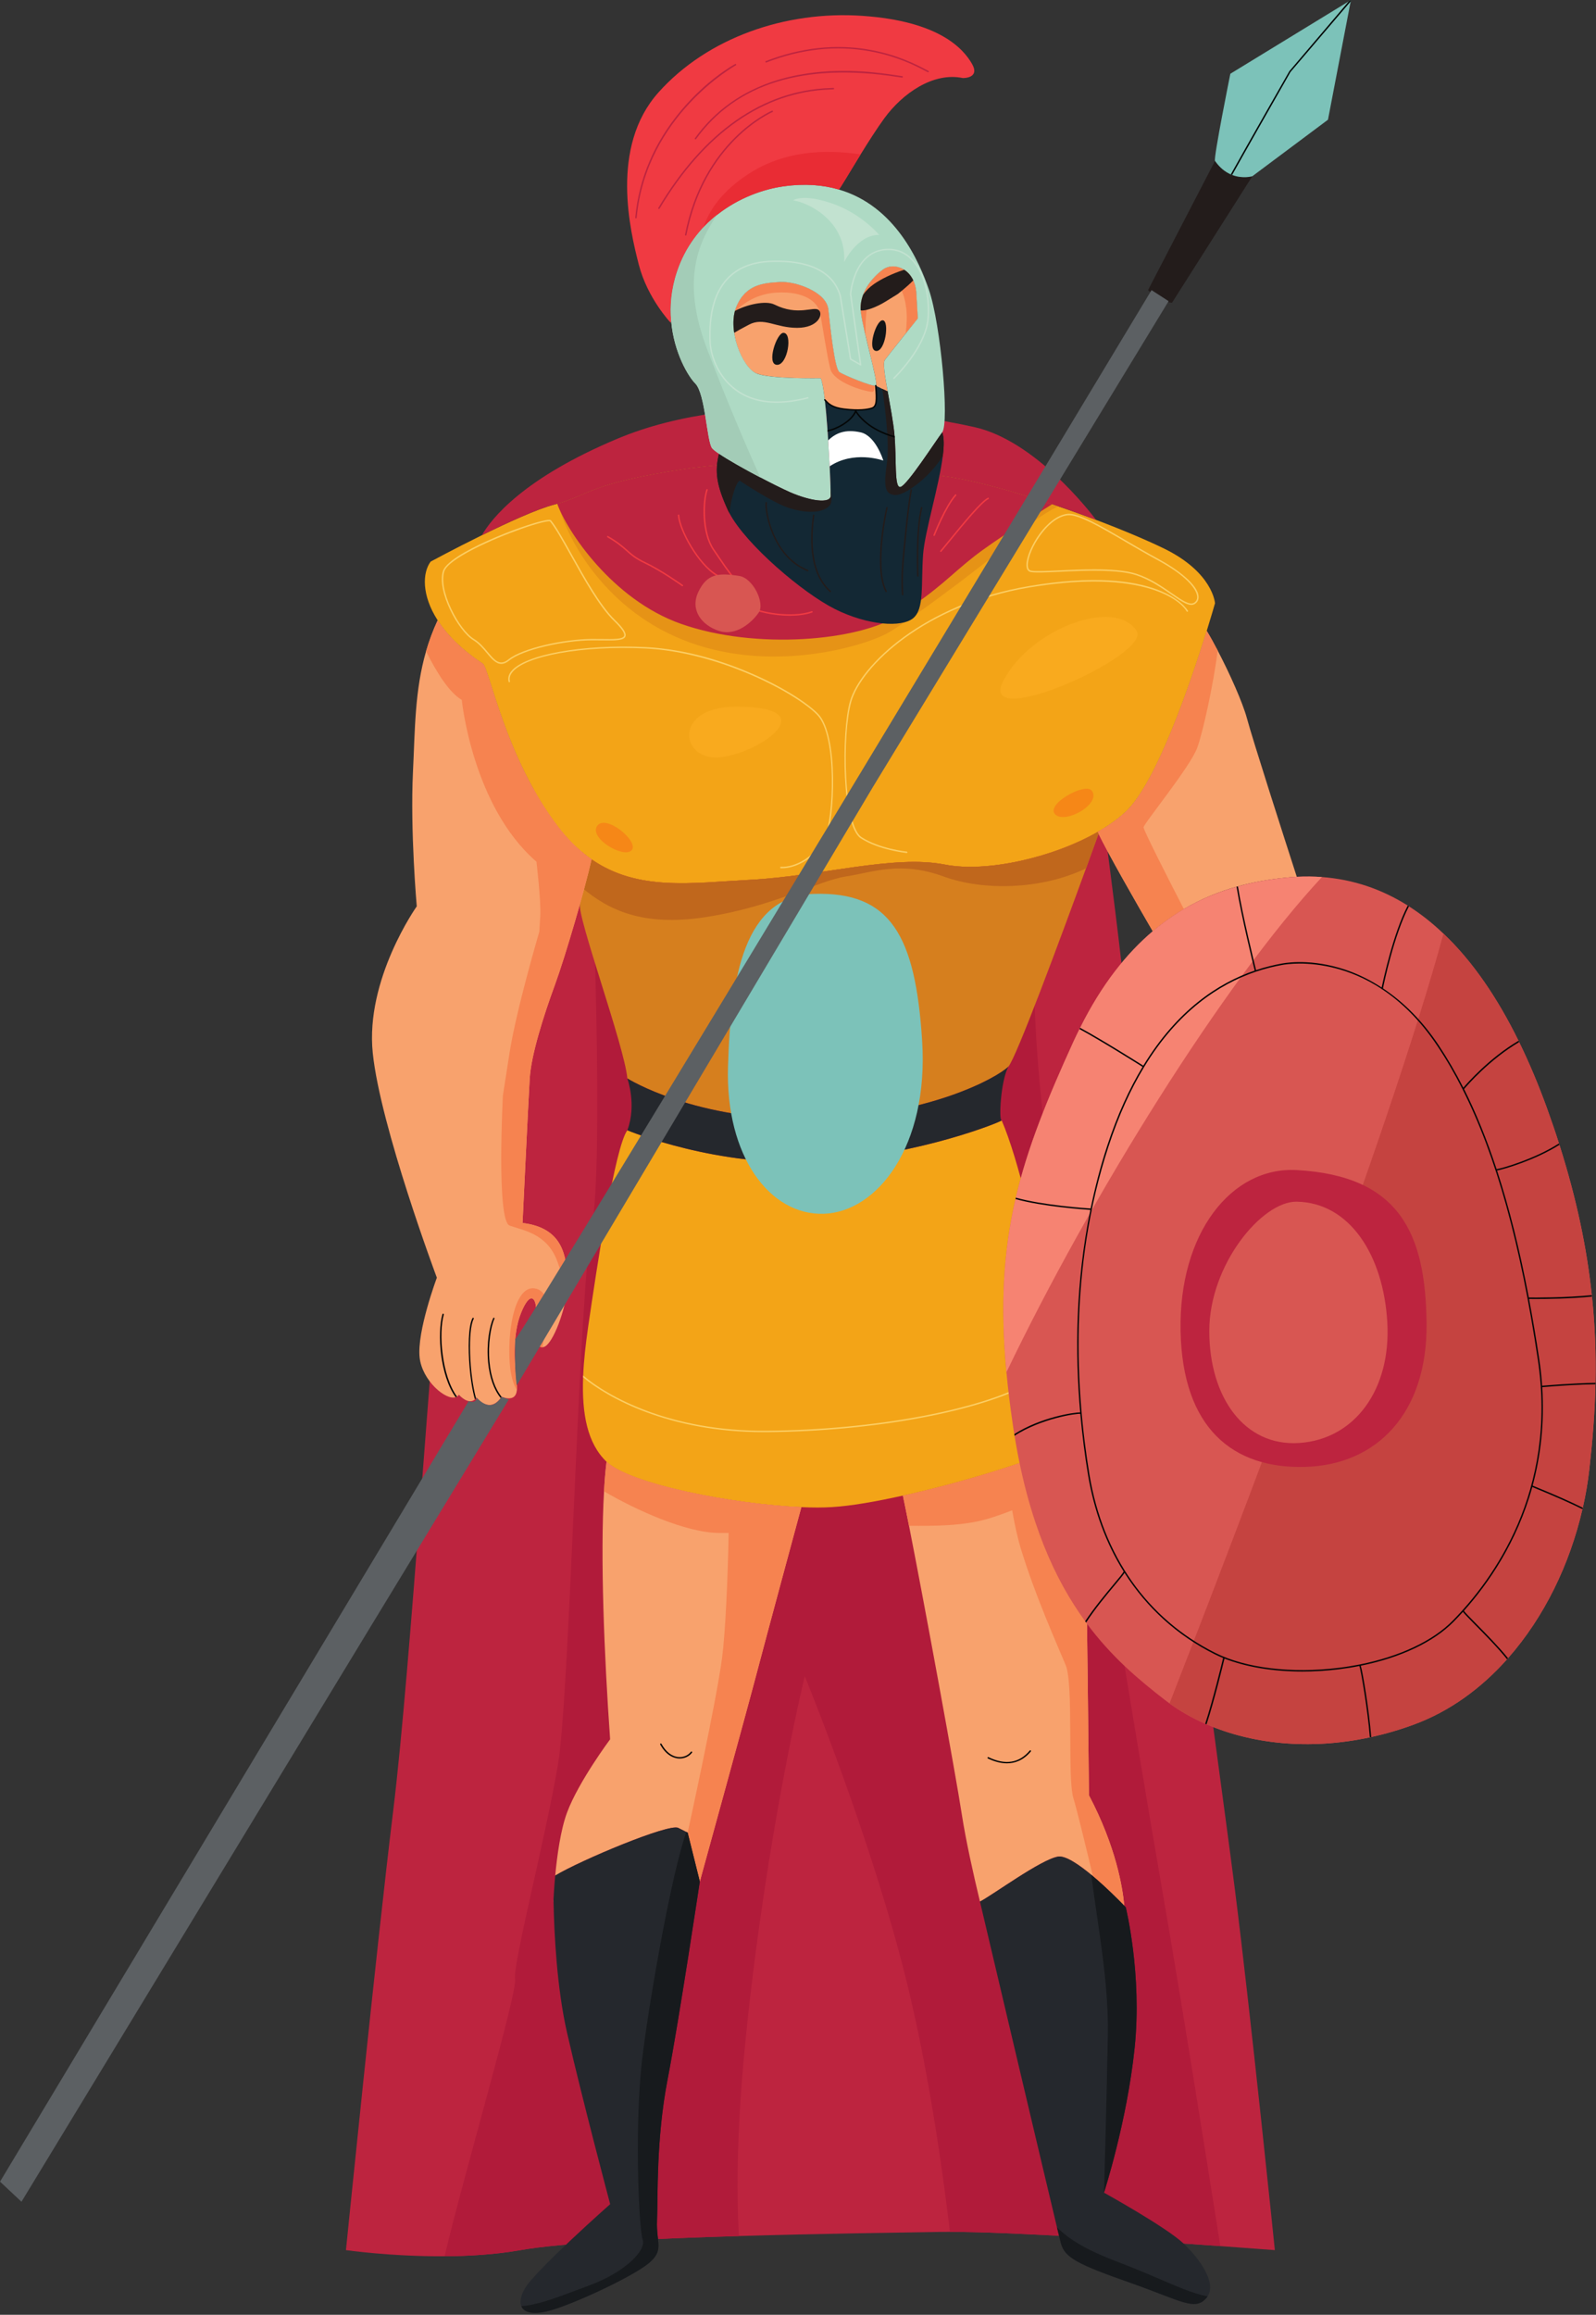 <?xml version="1.0" encoding="UTF-8"?><svg xmlns="http://www.w3.org/2000/svg" xmlns:xlink="http://www.w3.org/1999/xlink" height="2093.3" preserveAspectRatio="xMidYMid meet" version="1.0" viewBox="386.1 316.9 1443.8 2093.3" width="1443.8" zoomAndPan="magnify"><rect x="386.1" y="316.9" width="1443.8" height="2093.3" fill="#333333" stroke="none"/><g><g><path d="M 1539.383 2351.738 C 1539.383 2351.738 1519.699 2350.238 1490.039 2348.109 C 1422.242 2343.219 1302.227 2335.219 1245.445 2335.219 C 1242.324 2335.219 1239.465 2335.219 1236.77 2335.27 C 1201.23 2335.898 1128.398 2336.828 1054.562 2339.008 C 974.719 2341.348 893.672 2345.199 856.992 2351.738 C 834.652 2355.688 810.652 2357.148 788.312 2357.297 C 739.891 2357.609 699.059 2351.738 699.059 2351.738 C 699.059 2351.738 726.332 2080.707 741.918 1953.426 C 757.504 1826.137 777.504 1506.109 784.781 1454.008 C 792.832 1396.133 870.5 1023.223 870.5 1023.223 L 919.594 1024.098 L 1332.512 1031.629 L 1380.875 1032.516 C 1380.875 1032.516 1408.207 1229.98 1412.113 1309.684 C 1415.996 1389.324 1488.734 1911.867 1503.02 2023.926 C 1517.309 2135.988 1539.383 2351.738 1539.383 2351.738" fill="#bd243f"/></g><g><path d="M 1490.043 2348.109 C 1422.238 2343.219 1302.223 2335.219 1245.449 2335.219 C 1238.844 2279.629 1226.328 2190.426 1206.371 2109.277 C 1174.422 1979.398 1114.102 1832.688 1114.102 1832.688 C 1114.102 1832.688 1080.02 1972.695 1061.117 2156.039 C 1052.547 2239.059 1052.285 2298.648 1054.562 2339.008 C 974.719 2341.348 893.672 2345.199 856.996 2351.738 C 834.652 2355.688 810.652 2357.148 788.312 2357.297 C 804.73 2286.848 854.238 2119.148 852.059 2106.688 C 849.719 2093.695 880.371 1976.125 891.023 1911.496 C 901.672 1846.914 909.672 1486.219 921.258 1427.609 C 932.844 1368.961 921.258 1094.035 921.258 1094.035 L 919.594 1024.102 L 1332.512 1031.629 C 1307.316 1187.445 1330.539 1330.727 1339.215 1409.699 C 1348.461 1493.641 1415.59 1900.586 1437.871 2028.336 C 1453.312 2116.867 1476.984 2265.348 1490.043 2348.109" fill="#b11b3a"/></g><g><path d="M 1439.371 813.082 C 1424.254 805.703 1402.281 796.355 1377.652 787.055 C 1376.98 786.785 1376.246 786.527 1375.57 786.27 C 1374.738 785.965 1373.758 785.547 1372.41 785.133 C 1362.949 781.59 1353.184 778.109 1343.309 774.742 C 1341.496 774.066 1339.73 773.492 1337.906 772.867 C 1300.973 760.453 1263.102 750.062 1235.984 746.891 C 1179.609 740.348 1089.582 728.242 1003.859 741.23 C 921.93 753.641 919.074 763.887 891.02 772.191 C 890.758 772.289 890.449 772.352 890.188 772.449 C 889.148 772.77 888.059 773.027 886.965 773.332 C 871.539 777.438 845.195 789.543 822.027 800.926 C 796.984 813.238 775.688 824.77 775.688 824.77 C 768.203 834.742 767.375 855.109 782.023 877.863 C 790.234 890.594 803.219 904.098 822.754 916.984 C 828.727 920.934 843.223 1002.598 891.277 1065.004 C 898.758 1074.754 906.605 1082.609 914.656 1089.055 C 916.84 1090.809 919.023 1092.473 921.254 1094.043 C 963.281 1123.129 1011.961 1115.277 1064.02 1112.582 C 1128.961 1109.211 1194.312 1089.617 1240.859 1098.758 C 1278.418 1106.137 1338.332 1092.582 1379.113 1069.254 C 1379.723 1068.887 1380.301 1068.531 1380.875 1068.164 C 1389.906 1062.871 1397.969 1057.098 1404.512 1050.973 C 1432.621 1024.578 1463.695 932.781 1477.762 887.418 C 1481.816 874.383 1484.477 865.133 1485.246 862.438 C 1485.246 862.438 1483.531 834.742 1439.371 813.082" fill="#f3a417"/></g><g><path d="M 1343.309 774.742 C 1333.285 779.938 1321.867 786.992 1312.969 795.781 C 1292.766 815.68 1212.082 876.051 1190.52 888.621 C 1168.961 901.145 1082.621 927.375 1003.391 895.324 C 928.941 865.191 896.941 798.477 891.02 772.191 C 919.074 763.887 921.93 753.641 1003.859 741.23 C 1089.582 728.242 1179.609 740.348 1235.984 746.891 C 1263.102 750.062 1300.973 760.453 1337.906 772.867 C 1339.73 773.492 1341.496 774.066 1343.309 774.742" fill="#e69316"/></g><g><path d="M 1403.16 2040.34 C 1399.262 2036.34 1387.371 2024.191 1374.801 2013.59 C 1362.789 2003.461 1350.121 1994.73 1343.262 1995.871 C 1327.672 1998.469 1284.398 2030.469 1272.609 2036.551 C 1266.738 2012.18 1259.879 1981.531 1256.238 1958 C 1250.469 1920.59 1223.301 1772.27 1208.441 1696.73 C 1206.32 1685.98 1204.391 1676.68 1202.891 1669.398 C 1255.512 1657.719 1317.129 1638.809 1346.738 1625.039 C 1353.91 1658.551 1368.09 1725.57 1368.609 1735.23 C 1369.238 1748.219 1371.211 1940.441 1371.211 1940.441 C 1395.68 1986.941 1401.711 2023.98 1403.16 2040.34" fill="#f8a26d"/></g><g><path d="M 1403.16 2040.34 C 1399.262 2036.34 1387.371 2024.191 1374.801 2013.59 C 1368.09 1985.48 1360.148 1952.801 1357.129 1943.039 C 1351.469 1924.852 1357.551 1840.43 1350.172 1822.77 C 1342.852 1805.051 1322.48 1759.91 1309.488 1717.039 C 1306.379 1706.711 1303.828 1694.762 1301.75 1682.699 C 1294.531 1685.512 1287.148 1688.16 1280.039 1690.289 C 1257.539 1696.988 1231.148 1696.891 1208.441 1696.73 C 1206.32 1685.98 1204.391 1676.68 1202.891 1669.398 C 1255.512 1657.719 1317.129 1638.809 1346.738 1625.039 C 1353.91 1658.551 1368.09 1725.57 1368.609 1735.23 C 1369.238 1748.219 1371.211 1940.441 1371.211 1940.441 C 1395.68 1986.941 1401.711 2023.98 1403.16 2040.34" fill="#f68350"/></g><g><path d="M 1186.52 642.527 C 1184.699 645.016 1186.629 657.07 1189.172 671.254 C 1182.781 669.375 1178.309 665.637 1178.309 665.637 C 1180.438 664.918 1173.898 640.809 1169.168 620.652 C 1167.199 612.336 1165.531 604.699 1164.91 599.656 C 1164.859 598.938 1164.75 598.262 1164.699 597.582 C 1164.391 592.484 1165.27 587.711 1166.992 583.293 C 1170.621 573.473 1178.211 565.582 1184.809 560.699 C 1190.051 556.855 1197.738 556.75 1204.078 560.859 C 1207.352 562.938 1210.262 566.102 1212.289 570.465 C 1213.848 573.738 1214.84 577.691 1215.098 582.309 C 1216.391 604.859 1216.391 604.859 1216.391 604.859 C 1216.391 604.859 1211.41 611.086 1205.43 618.523 C 1197.738 628.184 1188.5 639.824 1186.52 642.527" fill="#f8a26d"/></g><g><path d="M 1178.309 682.578 C 1177.637 685.805 1171.816 687.098 1171.816 687.098 C 1171.816 687.098 1171.816 687.098 1153.637 687.098 C 1142.516 687.098 1135.816 682.273 1132.227 678.48 C 1131.965 676.035 1131.656 673.75 1131.348 671.621 C 1130.457 665.543 1129.527 661.023 1128.535 658.945 C 1128.535 658.945 1083.918 659.832 1070.508 654.637 C 1061.625 651.203 1052.738 634.629 1050.246 617.906 C 1049.258 611.512 1049.316 605.074 1050.609 599.352 C 1050.719 598.941 1050.816 598.52 1050.926 598.109 C 1051.285 596.656 1051.758 595.305 1052.328 593.996 C 1061.008 573.695 1077.418 572.812 1091.707 571.926 C 1105.996 571.094 1133.688 581.02 1135.445 596.602 C 1137.168 612.184 1141.059 650.316 1145.426 653.328 C 1149.379 656.094 1170.875 664.973 1176.957 665.699 C 1177.586 665.754 1178.047 665.754 1178.309 665.648 C 1178.309 665.648 1178.988 679.312 1178.309 682.578" fill="#f8a26d"/></g><g><path d="M 1176.957 665.699 C 1177.266 669.125 1176.809 671.305 1175.086 671.25 C 1168.438 671 1140.227 662.848 1137.168 650.316 C 1134.148 637.746 1130.258 612.66 1128.227 600.965 C 1126.199 589.227 1112.957 580.188 1088.898 581.48 C 1072.066 582.418 1058.926 590.113 1050.609 599.352 C 1050.719 598.941 1050.816 598.52 1050.926 598.109 C 1051.285 596.656 1051.758 595.305 1052.328 593.996 C 1061.008 573.695 1077.418 572.812 1091.707 571.926 C 1105.996 571.094 1133.688 581.02 1135.445 596.602 C 1137.168 612.184 1141.059 650.316 1145.426 653.328 C 1149.379 656.094 1170.875 664.973 1176.957 665.699" fill="#f68350"/></g><g><path d="M 1206.371 606.578 C 1207.09 588.801 1200.188 562.152 1182.781 571.863 C 1169.219 579.445 1168.809 606.004 1169.168 620.652 C 1167.199 612.336 1165.531 604.699 1164.91 599.656 C 1164.859 598.938 1164.75 598.262 1164.699 597.582 C 1164.391 592.484 1165.27 587.711 1166.992 583.293 C 1170.621 573.473 1178.211 565.582 1184.809 560.699 C 1190.051 556.855 1197.738 556.75 1204.078 560.859 C 1207.352 562.938 1210.262 566.102 1212.289 570.465 C 1213.848 573.738 1214.84 577.691 1215.098 582.309 C 1216.391 604.859 1216.391 604.859 1216.391 604.859 C 1216.391 604.859 1211.41 611.086 1205.43 618.523 C 1205.898 614.785 1206.211 610.727 1206.371 606.578" fill="#f68350"/></g><g><path d="M 1337.906 772.867 C 1323.777 781.699 1285.328 806.012 1267.461 819.992 C 1245.383 837.34 1235.887 849.449 1199.512 873.035 C 1163.141 896.621 1069.629 904.879 1002.09 881.035 C 939.75 859.055 898.812 796.773 890.188 772.449 C 919.023 764.094 921.102 753.75 1003.859 741.23 C 1089.582 728.242 1179.609 740.348 1235.984 746.891 C 1263.102 750.062 1300.973 760.453 1337.906 772.867" fill="#bd243f"/></g><g><path d="M 890.191 772.445 C 919.023 764.082 921.102 753.738 1003.863 741.223 C 1089.582 728.238 1179.613 740.336 1235.984 746.879 C 1263.105 750.051 1300.973 760.445 1337.914 772.859 C 1351.48 777.406 1364.918 782.219 1377.648 787.031 C 1371.359 778.695 1322.09 715.242 1267.477 703.105 C 1209.004 690.121 1056.664 666.742 944.965 713.5 C 859.277 749.367 830.688 785.871 822.008 800.926 C 845.195 789.52 871.543 777.457 886.969 773.328 C 888.059 773.012 889.152 772.762 890.191 772.445" fill="#bd243f"/></g><g><path d="M 1378.02 787.559 C 1378.195 787.793 1378.328 787.973 1378.328 787.973 C 1378.328 787.973 1378.375 787.844 1378.02 787.559" fill="#f3a417"/></g><g><path d="M 1380.871 1068.16 C 1378.016 1076.164 1373.703 1088.008 1368.559 1102.141 C 1345.387 1165.629 1304.973 1274.777 1298.219 1281.527 C 1288.711 1291.047 1226.363 1326.52 1120.754 1328.809 C 1015.078 1331.043 953.621 1292.133 953.621 1292.133 C 951.023 1262.934 907.746 1145.16 910.812 1134.199 C 911.801 1130.711 912.215 1125.312 912.371 1119.438 C 912.785 1106.922 912.266 1092.168 914.551 1089.055 L 914.656 1089.055 C 916.84 1090.816 919.02 1092.48 921.254 1094.039 C 963.281 1123.129 1011.961 1115.277 1064.02 1112.582 C 1128.961 1109.207 1194.305 1089.625 1240.863 1098.766 C 1278.422 1106.137 1338.332 1092.582 1379.113 1069.258 C 1379.734 1068.895 1380.301 1068.527 1380.871 1068.16" fill="#d67f1e"/></g><g><path d="M 1357.129 1619.629 C 1354.379 1621.301 1350.852 1623.121 1346.738 1625.039 C 1317.129 1638.809 1255.512 1657.719 1202.891 1669.398 C 1178.16 1674.91 1155.352 1678.809 1138.93 1679.789 C 1130.828 1680.32 1121.371 1680.32 1111.031 1679.852 C 1049.32 1677.25 956.113 1659.07 934.812 1638.809 C 917.41 1622.18 912.371 1595.43 913.617 1562.488 C 913.617 1561.969 913.617 1561.398 913.672 1560.828 C 914.238 1547.16 915.902 1532.512 918.137 1517.031 C 925.93 1463.359 942.348 1354.262 953.621 1339.039 C 953.621 1339.039 1035.34 1373.328 1127.82 1367.25 C 1218.73 1361.281 1292.238 1331.148 1292.238 1330.109 C 1323.359 1402.059 1357.129 1619.629 1357.129 1619.629" fill="#f3a417"/></g><g><path d="M 1298.238 1281.512 C 1288.711 1291.039 1226.371 1326.539 1120.73 1328.801 C 1015.102 1331.059 953.621 1292.148 953.621 1292.148 C 953.621 1292.148 962.277 1316.02 953.621 1339.031 C 953.621 1339.031 1035.34 1373.32 1127.82 1367.25 C 1220.309 1361.172 1294.77 1330.121 1292.172 1330.059 C 1289.578 1330 1291.262 1295.07 1298.238 1281.512" fill="#25282d"/></g><g><path d="M 886.73 2036.551 L 886.844 2036.531 C 886.832 2035.961 886.82 2035.371 886.809 2034.82 C 886.758 2035.922 886.73 2036.551 886.73 2036.551" fill="#f8a26d"/></g><g><path d="M 1111.031 1679.852 C 1104.59 1703.59 1079.602 1795.961 1071.141 1828.121 C 1061.422 1865.109 1019.18 2018.371 1019.18 2018.371 L 1008.172 1974.211 C 1008.172 1974.211 1008.172 1974.211 999.648 1969.898 C 991.34 1965.641 911.02 1999.301 888.367 2013.02 C 890.031 1995.398 893.199 1971.82 899.07 1956.02 C 909.461 1928.07 938.035 1889.789 938.035 1889.789 C 932.578 1813 929.098 1724.32 932.527 1665.559 C 933.047 1655.738 933.828 1646.75 934.812 1638.809 C 956.113 1659.07 1049.32 1677.25 1111.031 1679.852" fill="#f8a26d"/></g><g><path d="M 1559.223 1109.832 C 1555.953 1109.988 1552.68 1110.25 1549.344 1110.609 C 1521.559 1113.418 1489.184 1120.059 1457.09 1139.039 C 1447.629 1144.527 1438.18 1151.137 1428.922 1159.031 C 1414.016 1133.422 1388.406 1088.789 1379.105 1069.258 C 1388.812 1063.645 1397.496 1057.508 1404.508 1050.969 C 1432.621 1024.582 1463.688 932.781 1477.762 887.426 C 1480.875 892.57 1484.258 898.703 1487.684 905.242 C 1498.746 926.34 1510.227 952.211 1514.082 966.34 C 1519.27 985.77 1548.262 1075.902 1559.223 1109.832" fill="#f8a26d"/></g><g><path d="M 1257.117 387.48 C 1230.27 381.875 1202.57 401.359 1186.109 423.852 C 1179.508 432.945 1171.66 445.16 1164.648 456.539 C 1154.258 473.359 1145.578 488.27 1144.91 488.27 L 1144.859 488.27 C 1130.668 484.121 1114.262 482.723 1095.191 485.371 C 1072.379 488.492 1043.648 499.809 1022.348 522.668 C 1012.379 533.32 1004.07 546.465 998.66 562.406 C 993.258 578.418 992.066 593.578 993.258 607.09 C 992.945 608.133 992.793 608.754 992.793 608.754 C 992.793 608.754 971.805 586.676 964.012 556.328 C 956.219 526.051 937.617 449.828 981.777 400.477 C 1025.938 351.129 1096.488 326.445 1166.211 331.23 C 1235.879 335.996 1257.539 361.094 1265.328 374.5 C 1273.129 387.953 1257.117 387.48 1257.117 387.48" fill="#f03a42"/></g><g><path d="M 1238.996 729.172 L 1238.996 729.223 C 1235.625 756.492 1222.684 797.754 1221.172 818.262 C 1219.203 845.547 1222.473 867.625 1212.082 876.039 C 1201.695 884.508 1171.203 882.586 1141.273 867.625 C 1112.445 853.18 1061.113 809.594 1045.945 780.922 C 1045.422 779.922 1044.902 778.938 1044.484 778 C 1034.152 755.355 1032.594 743.199 1036.543 727.25 C 1051.191 737.172 1086.203 755.559 1100.805 762.004 C 1118.574 769.801 1137.633 772.809 1137.633 765.023 C 1137.633 763.875 1137.535 761.168 1137.434 757.277 C 1137.273 752.551 1137.016 746.004 1136.652 738.574 C 1136.285 731.41 1135.824 723.297 1135.305 715.145 C 1135.145 712.492 1134.934 709.902 1134.785 707.246 C 1134.734 706.777 1134.734 706.363 1134.676 705.895 C 1133.953 696.074 1133.172 686.473 1132.234 678.461 C 1135.824 682.262 1142.523 687.09 1153.645 687.09 C 1171.824 687.09 1171.824 687.09 1171.824 687.09 C 1171.824 687.09 1177.645 685.789 1178.312 682.566 C 1178.992 679.293 1178.312 665.633 1178.312 665.633 C 1178.312 665.633 1180.863 666.984 1184.242 668.59 C 1185.746 669.324 1187.465 670.156 1189.125 670.879 C 1189.125 671.043 1189.125 671.141 1189.176 671.242 C 1191.406 683.969 1194.164 698.312 1195.203 709.168 C 1195.254 709.852 1195.305 710.57 1195.402 711.254 L 1195.402 711.305 C 1195.402 711.77 1195.465 712.188 1195.516 712.656 C 1197.125 734.73 1195.094 758.832 1200.812 757.227 C 1206.895 755.508 1231.984 716.547 1238.473 707.867 C 1240.195 712.543 1240.145 720.074 1238.996 729.172" fill="#132834"/></g><g><path d="M 1238.469 707.871 C 1231.98 716.555 1206.891 755.52 1200.812 757.227 C 1194.781 758.945 1197.383 732.145 1195.203 709.18 C 1194.16 698.324 1191.402 683.973 1189.172 671.242 C 1189.121 671.148 1189.121 671.039 1189.121 670.887 C 1186.57 656.852 1184.699 645.02 1186.52 642.516 C 1190 637.738 1216.391 604.855 1216.391 604.855 C 1216.391 604.855 1216.391 604.855 1215.102 582.305 C 1213.801 559.809 1194.781 553.312 1184.812 560.688 C 1174.832 568.023 1162.73 582.305 1164.91 599.656 C 1167.043 616.965 1181.332 664.598 1178.312 665.645 C 1175.301 666.73 1149.742 656.344 1145.43 653.328 C 1141.062 650.316 1137.172 612.176 1135.449 596.602 C 1133.691 581.012 1106 571.09 1091.711 571.914 C 1077.422 572.797 1061.012 573.676 1052.332 594 C 1043.652 614.363 1057.262 649.062 1070.512 654.621 C 1082.77 659.77 1127.609 658.93 1128.539 658.93 C 1129.891 661.695 1131.141 668.961 1132.23 678.469 C 1135.66 707.98 1137.633 759.152 1137.633 765.027 C 1137.633 772.816 1118.57 769.801 1100.801 762.016 C 1094.512 759.25 1084.492 754.27 1073.891 748.707 C 1059.859 741.332 1044.902 732.914 1036.543 727.258 C 1033.371 725.07 1031.082 723.309 1030.25 722.168 C 1025.473 715.672 1024.172 672.812 1015.082 663.719 C 1008.902 657.539 995.703 636.02 993.262 607.086 C 992.066 593.586 993.262 578.41 998.664 562.406 C 1006.199 540.023 1019.551 523.18 1034.98 511.031 C 1054.199 495.855 1076.641 487.914 1095.191 485.371 C 1114.262 482.715 1130.672 484.117 1144.859 488.273 C 1196.34 503.23 1217.898 554.098 1226.422 578.879 C 1237.281 610.469 1244.969 699.203 1238.469 707.871" fill="#aedac4"/></g><g><path d="M 1107.191 613.375 C 1087.711 613.375 1077.16 603.453 1063.711 610.465 C 1057.109 613.902 1052.852 616.289 1050.25 617.898 C 1049.211 611.043 1049.32 604.133 1050.93 598.102 C 1061.262 592.387 1078.77 588.387 1086.719 592.332 C 1108.129 603.031 1122.148 593.578 1126.672 597.223 C 1131.141 600.805 1126.672 613.375 1107.191 613.375" fill="#231c1b"/></g><g><path d="M 1212.289 570.473 C 1206.367 576.539 1198.109 582.887 1198.109 582.887 C 1198.109 582.887 1198.109 582.887 1187.086 589.688 C 1179.086 594.629 1169.27 598.359 1164.699 597.59 C 1164.387 592.488 1165.27 587.707 1166.988 583.301 C 1169.527 579.766 1172.91 576.395 1176.699 573.789 C 1183.039 569.367 1193.168 564.281 1204.078 560.855 C 1207.348 562.93 1210.258 566.102 1212.289 570.473" fill="#231c1b"/></g><g><path d="M 1122.461 1125.25 C 1059.23 1127.199 1047.078 1200.289 1044.672 1281.512 C 1042.27 1362.738 1082.629 1416 1131.121 1414.559 C 1179.609 1413.129 1226.371 1353.602 1220.309 1258.25 C 1214.25 1162.891 1191.73 1123.109 1122.461 1125.25" fill="#7cc2b9"/></g><g><path d="M 1094.762 617.895 C 1103.453 617.793 1098.672 647.262 1088.922 646.836 C 1079.172 646.395 1088.691 617.961 1094.762 617.895" fill="#131517"/></g><g><path d="M 1184.812 606.57 C 1178.754 605.699 1170.234 633.41 1178.602 634.27 C 1186.973 635.141 1190.871 607.426 1184.812 606.57" fill="#131517"/></g><g><path d="M 1185.168 733.391 C 1183.766 732.918 1158.309 724.191 1136.648 738.586 C 1136.277 731.418 1135.816 723.312 1135.297 715.156 C 1142.359 708.301 1150.988 704.867 1164.648 707.879 C 1177.898 710.793 1184.809 732.039 1185.168 733.391" fill="#fff"/></g><g><path d="M 1161.77 688.316 C 1158.371 688.316 1154.352 688.09 1149.602 687.52 C 1138.621 686.207 1135.16 682.5 1132.871 680.062 C 1132.492 679.645 1132.141 679.277 1131.801 678.961 C 1131.531 678.723 1131.52 678.316 1131.762 678.051 C 1132 677.785 1132.414 677.773 1132.672 678 C 1133.043 678.344 1133.414 678.734 1133.812 679.164 C 1135.973 681.477 1139.242 684.965 1149.754 686.23 C 1163.223 687.848 1170.703 686.684 1174.613 685.422 C 1178.562 684.145 1178.844 679.152 1177.664 665.715 C 1177.633 665.359 1177.902 665.043 1178.262 665.02 C 1178.59 664.98 1178.934 665.246 1178.961 665.613 C 1180.102 678.684 1180.094 685.016 1175.012 686.66 C 1172.383 687.508 1168.191 688.316 1161.77 688.316" fill="#040606"/></g><g><path d="M 1116.848 833.539 C 1116.766 833.539 1116.688 833.527 1116.605 833.488 C 1083.688 820.359 1077.387 777.32 1078.637 771.383 C 1078.719 771.035 1079.059 770.832 1079.406 770.883 C 1079.758 770.965 1079.988 771.301 1079.918 771.66 C 1078.699 777.453 1084.879 819.434 1117.086 832.289 C 1117.426 832.422 1117.586 832.805 1117.457 833.129 C 1117.359 833.383 1117.105 833.539 1116.848 833.539" fill="#231c1b"/></g><g><path d="M 1137.184 852.367 C 1137.035 852.367 1136.875 852.309 1136.754 852.199 C 1115.422 833.258 1119.844 796.57 1121.293 784.52 L 1121.504 782.801 C 1121.543 782.457 1121.875 782.195 1122.215 782.23 C 1122.574 782.266 1122.824 782.586 1122.781 782.945 L 1122.582 784.672 C 1121.152 796.559 1116.793 832.73 1137.613 851.223 C 1137.883 851.461 1137.902 851.879 1137.664 852.141 C 1137.535 852.285 1137.363 852.367 1137.184 852.367" fill="#231c1b"/></g><g><path d="M 1187.75 852.375 C 1187.516 852.375 1187.297 852.246 1187.18 852.027 C 1182.699 843.762 1181.188 829.727 1182.688 810.312 C 1183.906 794.484 1186.816 780.113 1187.84 775.914 C 1187.918 775.566 1188.289 775.363 1188.617 775.438 C 1188.969 775.52 1189.18 775.867 1189.086 776.215 C 1186.387 787.398 1178.316 832.934 1188.316 851.418 C 1188.488 851.73 1188.367 852.125 1188.059 852.293 C 1187.957 852.352 1187.859 852.375 1187.75 852.375" fill="#231c1b"/></g><g><path d="M 1202.664 855.301 C 1202.336 855.301 1202.047 855.047 1202.016 854.707 C 1202.008 854.613 1201.047 844.418 1202.016 829.605 C 1202.988 814.684 1207.57 770.012 1209.812 759.695 C 1209.898 759.348 1210.258 759.129 1210.586 759.203 C 1210.934 759.273 1211.164 759.625 1211.09 759.973 C 1208.836 770.238 1204.277 814.789 1203.316 829.688 C 1202.355 844.395 1203.297 854.48 1203.305 854.59 C 1203.336 854.938 1203.086 855.262 1202.727 855.289 C 1202.707 855.301 1202.688 855.301 1202.664 855.301" fill="#231c1b"/></g><g><path d="M 1216.395 838.414 C 1216.047 838.414 1215.758 838.141 1215.734 837.781 C 1215.723 837.375 1214.086 795.57 1219.254 775.902 C 1219.336 775.555 1219.73 775.363 1220.043 775.438 C 1220.391 775.531 1220.594 775.879 1220.496 776.238 C 1215.391 795.715 1217.027 837.312 1217.039 837.73 C 1217.062 838.09 1216.777 838.391 1216.418 838.414 C 1216.418 838.414 1216.395 838.414 1216.395 838.414" fill="#231c1b"/></g><g><path d="M 1003.41 847.07 C 1003.281 847.07 1003.148 847.023 1003.027 846.941 C 1002.84 846.812 984.277 833.473 968.93 826.227 C 960.797 822.375 957.035 819.059 952.676 815.199 C 948.742 811.73 944.285 807.789 935.547 802.77 C 935.234 802.594 935.129 802.191 935.309 801.875 C 935.484 801.566 935.879 801.461 936.195 801.637 C 945.047 806.727 949.555 810.715 953.535 814.23 C 957.82 818.02 961.52 821.289 969.484 825.043 C 984.941 832.352 1003.598 845.762 1003.789 845.891 C 1004.078 846.102 1004.141 846.504 1003.938 846.801 C 1003.809 846.977 1003.609 847.07 1003.41 847.07" fill="#f03a42"/></g><g><path d="M 1051.461 847.496 C 1051.348 847.496 1051.238 847.473 1051.137 847.41 L 1034.219 837.625 C 1017.461 827.918 1000.199 796.422 999.297 782.926 C 999.27 782.566 999.543 782.258 999.898 782.234 C 1000.277 782.211 1000.566 782.484 1000.59 782.844 C 1001.48 796.074 1018.418 826.965 1034.867 836.492 L 1051.789 846.289 C 1052.098 846.469 1052.199 846.863 1052.027 847.172 C 1051.91 847.387 1051.688 847.496 1051.461 847.496" fill="#f03a42"/></g><g><path d="M 1049.57 840.141 C 1049.383 840.141 1049.18 840.043 1049.051 839.875 L 1041.422 829.477 L 1031.012 814.254 C 1020.242 798.496 1021.449 769.883 1025.09 759.617 C 1025.211 759.266 1025.57 759.098 1025.922 759.219 C 1026.262 759.34 1026.441 759.699 1026.32 760.039 C 1022.609 770.496 1021.992 798.75 1032.082 813.527 L 1042.473 828.73 L 1050.102 839.102 C 1050.312 839.395 1050.25 839.805 1049.961 840.008 C 1049.84 840.094 1049.711 840.141 1049.57 840.141" fill="#f03a42"/></g><g><path d="M 1100.613 873.777 C 1085.484 873.777 1069.914 870.07 1064.105 866.449 C 1063.805 866.27 1063.707 865.867 1063.895 865.559 C 1064.086 865.266 1064.484 865.16 1064.785 865.355 C 1072.977 870.445 1102.758 875.867 1120.363 869.625 C 1120.695 869.496 1121.074 869.68 1121.195 870.023 C 1121.316 870.355 1121.137 870.73 1120.805 870.844 C 1114.914 872.934 1107.805 873.777 1100.613 873.777" fill="#f03a42"/></g><g><path d="M 1237.18 816.059 C 1237.035 816.059 1236.895 816.008 1236.762 815.902 C 1236.496 815.672 1236.461 815.266 1236.688 814.988 C 1238.996 812.199 1241.566 809.062 1244.27 805.758 C 1257.32 789.816 1273.543 769.965 1279.766 767.031 C 1280.102 766.887 1280.473 767.02 1280.645 767.344 C 1280.785 767.68 1280.645 768.066 1280.332 768.223 C 1274.371 771.023 1258.234 790.738 1245.281 806.59 C 1242.562 809.895 1239.992 813.031 1237.688 815.816 C 1237.555 815.973 1237.375 816.059 1237.18 816.059" fill="#f03a42"/></g><g><path d="M 1231.129 801.586 C 1231.059 801.586 1230.984 801.562 1230.887 801.535 C 1230.562 801.402 1230.406 801.031 1230.527 800.695 C 1230.938 799.648 1240.637 774.941 1250.133 764.156 C 1250.359 763.879 1250.77 763.855 1251.059 764.098 C 1251.312 764.336 1251.348 764.746 1251.105 765.012 C 1241.77 775.625 1231.84 800.91 1231.742 801.176 C 1231.648 801.43 1231.395 801.586 1231.129 801.586" fill="#f03a42"/></g><g><path d="M 1318.48 1567.84 C 1272.551 1593.449 1176.699 1611.219 1080.02 1612.051 L 1076.949 1612.051 C 991.027 1612.051 935.594 1580.828 913.617 1562.488 C 913.617 1561.969 913.617 1561.398 913.672 1560.828 C 935.125 1579.109 991.648 1611.578 1080.02 1610.75 C 1176.488 1609.922 1272.09 1592.199 1317.859 1566.699 C 1318.121 1566.488 1318.531 1566.641 1318.738 1566.961 C 1318.898 1567.27 1318.789 1567.629 1318.48 1567.84" fill="#fcce63"/></g><g><path d="M 1000.988 1907.191 C 1000.629 1907.191 1000.27 1907.18 999.902 1907.148 C 996.137 1906.871 988.984 1904.859 983.355 1894.512 C 983.188 1894.199 983.301 1893.801 983.617 1893.641 C 983.926 1893.461 984.328 1893.578 984.496 1893.891 C 988.445 1901.172 993.953 1905.41 999.996 1905.852 C 1004.41 1906.199 1008.66 1904.352 1011.109 1901.078 C 1011.328 1900.801 1011.738 1900.73 1012.02 1900.961 C 1012.309 1901.172 1012.371 1901.578 1012.148 1901.871 C 1009.648 1905.199 1005.441 1907.191 1000.988 1907.191" fill="#040606"/></g><g><path d="M 1296.988 1911.52 C 1290.77 1911.52 1284.77 1909.539 1279.77 1907.121 C 1279.449 1906.961 1279.309 1906.578 1279.469 1906.25 C 1279.621 1905.93 1280.02 1905.801 1280.34 1905.961 C 1295.57 1913.32 1308.129 1911.309 1317.648 1899.949 C 1317.879 1899.672 1318.289 1899.641 1318.57 1899.871 C 1318.84 1900.102 1318.879 1900.512 1318.648 1900.789 C 1311.949 1908.781 1304.309 1911.52 1296.988 1911.52" fill="#040606"/></g><g><path d="M 1015.266 442.922 C 1015.137 442.922 1014.996 442.895 1014.887 442.809 C 1014.598 442.59 1014.527 442.188 1014.734 441.898 C 1038.207 409.461 1072.488 389.738 1116.617 383.289 C 1152.008 378.105 1184.168 383.043 1197.906 385.133 C 1199.676 385.41 1201.156 385.625 1202.316 385.785 C 1202.676 385.84 1202.914 386.16 1202.875 386.52 C 1202.828 386.879 1202.496 387.098 1202.145 387.082 C 1200.977 386.922 1199.484 386.691 1197.707 386.418 C 1113.324 373.504 1052.125 392.434 1015.785 442.664 C 1015.668 442.836 1015.465 442.922 1015.266 442.922" fill="#bd243f"/></g><g><path d="M 1225.719 382.277 C 1225.621 382.277 1225.52 382.262 1225.422 382.203 C 1224.77 381.883 1224 381.477 1223.109 381.012 C 1214.891 376.695 1197.793 367.727 1173.141 363.266 C 1142.531 357.727 1110.98 361.129 1079.359 373.395 C 1079.012 373.512 1078.648 373.352 1078.52 373.02 C 1078.391 372.684 1078.551 372.305 1078.891 372.176 C 1110.738 359.836 1142.52 356.406 1173.371 361.988 C 1198.219 366.492 1215.441 375.52 1223.711 379.848 C 1224.59 380.312 1225.359 380.723 1226.012 381.055 C 1226.332 381.215 1226.461 381.609 1226.301 381.926 C 1226.188 382.145 1225.961 382.277 1225.719 382.277" fill="#bd243f"/></g><g><path d="M 961.414 514.355 C 961.395 514.355 961.375 514.355 961.352 514.355 C 960.992 514.324 960.734 514.008 960.766 513.648 C 964.105 478.039 978.184 445.312 1002.609 416.367 C 1025.531 389.211 1048.602 376.203 1051.152 374.816 C 1051.461 374.645 1051.859 374.746 1052.031 375.062 C 1052.199 375.395 1052.09 375.785 1051.781 375.957 C 1050.969 376.391 970.742 421.172 962.062 513.762 C 962.027 514.109 961.746 514.355 961.414 514.355" fill="#bd243f"/></g><g><path d="M 982.199 505.91 C 982.082 505.91 981.969 505.879 981.863 505.809 C 981.555 505.621 981.457 505.238 981.641 504.922 C 1022.766 436.004 1076.465 398.523 1136.945 396.539 C 1138.375 396.496 1139.414 396.469 1139.895 396.383 C 1140.246 396.324 1140.582 396.566 1140.645 396.91 C 1140.703 397.266 1140.465 397.609 1140.113 397.668 C 1139.543 397.754 1138.523 397.797 1136.992 397.84 C 1076.973 399.812 1023.633 437.062 982.754 505.594 C 982.633 505.793 982.418 505.91 982.199 505.91" fill="#bd243f"/></g><g><path d="M 1006.438 529.941 C 1006.398 529.941 1006.359 529.941 1006.309 529.926 C 1005.957 529.871 1005.727 529.531 1005.797 529.176 C 1022.078 445.02 1081.938 418.109 1084.469 417.004 C 1084.797 416.863 1085.188 417.02 1085.328 417.344 C 1085.469 417.668 1085.316 418.051 1084.988 418.195 C 1082.477 419.285 1023.227 445.926 1007.066 529.418 C 1007.02 529.73 1006.738 529.941 1006.438 529.941" fill="#bd243f"/></g><g><path d="M 1164.652 456.523 C 1154.262 473.359 1145.582 488.27 1144.914 488.27 L 1144.863 488.27 C 1130.672 484.109 1114.262 482.711 1095.191 485.363 C 1072.383 488.477 1043.652 499.801 1022.352 522.664 C 1027.602 506.863 1039.555 489.258 1064.434 473.414 C 1101.273 450.031 1141.953 453.301 1164.652 456.523" fill="#e92c34"/></g><g><path d="M 1088.746 681.238 C 1074.047 681.238 1061.539 677.484 1051.336 669.969 C 1033.836 657.094 1028.348 636.793 1027.867 626.836 C 1026.617 601.086 1031.797 581.645 1043.246 569.035 C 1052.398 558.973 1065.488 553.465 1082.168 552.676 C 1106.938 551.48 1138.309 555.969 1146.777 583.934 L 1146.887 584.309 L 1156.176 641.242 L 1163.816 645.621 L 1154.938 582.863 C 1154.938 582.621 1155.688 572.746 1160.137 562.855 C 1166.078 549.66 1175.855 542.398 1188.426 541.848 C 1197.695 541.461 1205.566 544.742 1211.965 551.617 C 1224.535 565.148 1228.129 589.613 1226.148 606.633 C 1223.125 632.559 1195.488 659.168 1195.207 659.438 C 1194.957 659.691 1194.547 659.68 1194.285 659.41 C 1194.047 659.156 1194.055 658.738 1194.316 658.5 C 1194.586 658.23 1221.887 631.941 1224.855 606.484 C 1226.809 589.75 1223.305 565.727 1211.016 552.5 C 1204.895 545.922 1197.375 542.801 1188.496 543.148 C 1176.277 543.672 1167.145 550.477 1161.336 563.352 C 1156.969 573.039 1156.238 582.715 1156.227 582.809 L 1165.285 646.746 C 1165.328 647.004 1165.215 647.242 1165.016 647.379 C 1164.805 647.523 1164.539 647.539 1164.328 647.406 L 1155.258 642.207 C 1155.086 642.113 1154.977 641.938 1154.938 641.75 L 1145.539 584.309 C 1137.309 557.148 1106.586 552.82 1082.227 553.973 C 1065.906 554.75 1053.117 560.109 1044.207 569.918 C 1032.996 582.246 1027.938 601.379 1029.168 626.77 C 1029.637 636.512 1034.996 656.328 1052.105 668.922 C 1067.996 680.621 1089.715 683.02 1116.688 676.051 C 1117.035 675.973 1117.387 676.16 1117.477 676.508 C 1117.566 676.855 1117.355 677.219 1117.016 677.297 C 1106.859 679.922 1097.418 681.238 1088.746 681.238" fill="#c2e2d0"/></g><g><path d="M 1054.93 837.762 C 1035.789 834.746 1025.699 835.812 1017.91 852.039 C 1010.121 868.281 1020.551 882.188 1036.418 887.418 C 1052.281 892.652 1066.621 879.324 1072.461 870.879 C 1078.309 862.434 1067.379 839.723 1054.93 837.762" fill="#d85652"/></g><g><path d="M 1137.164 773.344 C 1131.086 781.656 1114.258 781.031 1099.285 776.102 C 1084.375 771.113 1055.336 751.633 1055.336 751.633 C 1052.016 752.613 1047.336 767.84 1045.934 780.934 C 1045.414 779.941 1044.895 778.961 1044.477 778.016 C 1034.145 755.371 1032.586 743.211 1036.535 727.262 C 1051.188 737.18 1086.195 755.582 1100.797 762.016 C 1118.566 769.812 1137.625 772.828 1137.625 765.031 C 1137.625 763.895 1137.527 761.184 1137.426 757.285 C 1138.566 765.031 1138.773 771.113 1137.164 773.344" fill="#231c1b"/></g><g><path d="M 1238.992 729.172 C 1239.039 729.234 1238.992 729.234 1238.992 729.234 C 1226.68 749.234 1204.453 764.918 1196.082 764.605 C 1185.691 764.137 1185.691 755.051 1188.441 735.469 C 1190.832 718.785 1187.152 688.234 1184.242 668.598 C 1185.742 669.332 1187.461 670.164 1189.121 670.883 C 1189.121 671.047 1189.121 671.148 1189.172 671.25 C 1191.402 683.98 1194.16 698.316 1195.199 709.168 C 1197.383 732.137 1194.781 758.949 1200.812 757.234 C 1206.891 755.52 1231.98 716.551 1238.469 707.871 C 1240.191 712.551 1240.141 720.086 1238.992 729.172" fill="#231c1b"/></g><g><path d="M 1195.508 712.656 C 1183.086 709.281 1174.727 704.094 1169.59 699.93 C 1164.34 695.668 1161.477 691.832 1160.336 690.008 C 1155.508 699.668 1141.477 706.008 1134.777 707.258 C 1134.727 706.793 1134.727 706.367 1134.668 705.906 C 1141.168 704.656 1155.609 698.219 1159.609 688.344 C 1159.707 688.145 1159.918 687.98 1160.18 687.93 C 1160.438 687.93 1160.699 688.082 1160.797 688.293 C 1160.859 688.344 1163.508 693.332 1170.469 698.945 C 1175.457 702.992 1183.508 707.93 1195.398 711.258 L 1195.398 711.309 C 1195.398 711.781 1195.457 712.195 1195.508 712.656" fill="#040606"/></g><g><path d="M 1073.891 748.707 C 1059.863 741.332 1044.902 732.922 1036.543 727.254 C 1033.371 725.066 1031.082 723.301 1030.25 722.16 C 1025.473 715.668 1024.172 672.805 1015.082 663.715 C 1008.902 657.535 995.703 636.027 993.262 607.09 C 992.066 593.574 993.262 578.41 998.664 562.406 C 1006.199 540.02 1019.551 523.188 1034.98 511.027 C 1013.113 542.301 1005 577.527 1025.68 632.387 C 1043.441 679.352 1062.043 722.27 1073.891 748.707" fill="#a3ccb7"/></g><g><path d="M 1103.629 498.125 C 1117.918 500.07 1152.219 517.41 1149.738 553.973 C 1149.738 553.973 1161.488 529.195 1181.43 529.289 C 1181.43 529.289 1165.227 509.816 1138.328 500.715 C 1111.418 491.629 1103.629 498.125 1103.629 498.125" fill="#c2e2d0"/></g><g><path d="M 1380.871 1068.16 C 1378.016 1076.164 1373.703 1088.008 1368.559 1102.141 C 1328.348 1121.672 1275.414 1122.559 1239.816 1109.574 C 1200.438 1095.227 1176.129 1105.719 1151.043 1109.574 C 1125.949 1113.406 1086.816 1136.844 1023.176 1146.461 C 968.012 1154.77 936.684 1140.168 912.371 1119.438 C 912.785 1106.922 912.266 1092.168 914.551 1089.055 L 914.656 1089.055 C 916.84 1090.816 919.02 1092.48 921.254 1094.039 C 963.281 1123.129 1011.961 1115.277 1064.02 1112.582 C 1128.961 1109.207 1194.305 1089.625 1240.863 1098.766 C 1278.422 1106.137 1338.332 1092.582 1379.113 1069.258 C 1379.734 1068.895 1380.301 1068.527 1380.871 1068.16" fill="#c0671c"/></g><g><path d="M 899.695 1472.352 C 900.059 1475.773 899.852 1480.082 899.125 1484.863 C 896.27 1505.754 884.891 1535.203 876.992 1535.203 C 867.277 1535.203 870.5 1518.996 871.125 1504.668 C 871.797 1490.43 865.93 1483.254 857.512 1504.031 C 849.094 1524.82 851.691 1552.094 853.617 1569.652 C 853.82 1571.363 853.82 1572.824 853.668 1574.07 C 853.668 1574.117 853.668 1574.117 853.668 1574.117 C 852.629 1585.871 839.953 1580 839.953 1580 C 839.953 1580.047 839.898 1580.047 839.848 1580.102 C 839.641 1580.453 839.379 1580.828 839.066 1581.191 C 828.367 1595.477 817.25 1580.828 817.25 1580.828 C 817.094 1581.031 816.887 1581.234 816.73 1581.449 C 816.418 1581.801 816.105 1582.133 815.742 1582.438 C 809.406 1587.789 801.246 1578.176 801.246 1578.176 C 800.781 1578.957 800.207 1579.523 799.531 1579.887 C 799.168 1580.191 798.754 1580.352 798.34 1580.453 C 789.246 1583.48 768 1565.344 765.711 1544.512 C 763.113 1520.922 781.297 1472.352 781.297 1472.352 C 781.297 1472.352 730.23 1336.082 723.32 1269.215 C 716.359 1202.359 763.113 1136.527 763.113 1136.527 C 763.113 1136.527 757.09 1068.527 759.688 1014.809 C 761.555 976.566 761.246 941.391 771.531 905.855 C 774.234 896.562 777.66 887.266 782.027 877.859 C 790.234 890.59 803.223 904.09 822.758 916.977 C 828.73 920.934 843.223 1002.59 891.281 1064.988 C 900.84 1077.402 910.867 1086.809 921.258 1094.031 C 915.18 1121.156 897.672 1181.312 888.059 1207.598 C 877.668 1235.91 866.605 1270.879 865.305 1292.121 C 864.004 1313.375 858.809 1422.883 858.809 1422.883 C 896.477 1427.406 897.773 1454.055 899.695 1472.352" fill="#f8a26d"/></g><g><path d="M 839.844 1580.102 C 839.637 1580.461 839.379 1580.828 839.066 1581.191 C 832.883 1573.66 828.934 1562.488 827.637 1548.77 C 826.078 1531.73 828.934 1516.199 832.262 1508.93 C 832.414 1508.609 832.781 1508.461 833.09 1508.609 C 833.402 1508.77 833.559 1509.129 833.402 1509.441 C 830.078 1516.82 827.43 1532.621 828.934 1548.621 C 830.184 1561.969 833.977 1572.77 839.844 1580.102" fill="#040606"/></g><g><path d="M 816.727 1581.449 C 816.414 1581.809 816.105 1582.129 815.738 1582.441 C 813.348 1574.07 811.738 1563.27 810.91 1553.449 C 809.453 1536.461 809.66 1516.148 813.508 1508.93 C 813.66 1508.609 814.078 1508.512 814.391 1508.672 C 814.699 1508.82 814.855 1509.238 814.648 1509.551 C 809.246 1519.629 810.699 1559.789 816.727 1581.449" fill="#040606"/></g><g><path d="M 799.531 1579.891 C 799.168 1580.199 798.75 1580.359 798.336 1580.461 C 783.945 1560.719 781.555 1522.281 786.336 1505.391 C 786.438 1505.031 786.801 1504.82 787.113 1504.93 C 787.477 1505.031 787.684 1505.391 787.582 1505.762 C 782.957 1522.02 785.504 1560.672 799.531 1579.891" fill="#040606"/></g><g><path d="M 899.695 1472.352 C 900.059 1475.773 899.852 1480.082 899.125 1484.863 C 896.633 1476.25 893.617 1466.48 890.191 1457.285 C 880.891 1432.293 859.227 1429.582 847.121 1425.23 C 835.016 1420.91 841.043 1307.504 841.043 1307.504 C 841.043 1307.504 841.043 1307.504 847.121 1268.648 C 853.199 1229.789 873.98 1159.434 873.98 1159.434 C 873.98 1159.434 873.98 1159.434 874.812 1145.629 C 875.695 1131.809 871.383 1096.16 871.383 1096.16 C 813.352 1045.926 803.844 949.859 803.844 949.859 C 792.625 943.262 781.297 925.445 771.531 905.855 C 774.234 896.562 777.66 887.266 782.027 877.859 C 790.234 890.59 803.223 904.09 822.758 916.977 C 828.73 920.934 843.223 1002.59 891.281 1064.988 C 900.84 1077.402 910.867 1086.809 921.258 1094.031 C 915.18 1121.156 897.672 1181.312 888.059 1207.598 C 877.668 1235.91 866.605 1270.879 865.305 1292.121 C 864.004 1313.375 858.809 1422.883 858.809 1422.883 C 896.477 1427.406 897.773 1454.055 899.695 1472.352" fill="#f68350"/></g><g><path d="M 876.992 1535.211 C 867.277 1535.211 870.496 1519 871.121 1504.672 C 871.797 1490.43 865.926 1483.262 857.508 1504.039 C 849.094 1524.82 851.691 1552.102 853.613 1569.66 C 853.82 1571.371 853.82 1572.828 853.664 1574.07 C 850.602 1568.98 847.898 1560.98 847.117 1548.309 C 845.094 1515.578 853.195 1477.18 871.383 1482.379 C 889.562 1487.57 877.406 1525.711 876.992 1535.211" fill="#f68350"/></g><g><path d="M 1469.133 993.199 C 1462.754 1010.508 1420.871 1061.566 1420.613 1065.051 C 1420.41 1067.398 1442.637 1110.969 1457.09 1139.039 C 1447.629 1144.527 1438.18 1151.137 1428.922 1159.031 C 1414.016 1133.422 1388.406 1088.789 1379.105 1069.258 C 1388.812 1063.645 1397.496 1057.508 1404.508 1050.969 C 1432.621 1024.582 1463.688 932.781 1477.762 887.426 C 1480.875 892.57 1484.258 898.703 1487.684 905.242 C 1483.637 936.988 1474.074 979.805 1469.133 993.199" fill="#f68350"/></g><g><path d="M 1111.031 1679.852 C 1104.59 1703.59 1079.602 1795.961 1071.141 1828.121 C 1061.422 1865.109 1019.18 2018.371 1019.18 2018.371 L 1008.172 1974.211 C 1008.172 1974.211 1034.148 1856.02 1039.34 1815.91 C 1042.352 1792.531 1044.48 1745.25 1045.262 1703.172 L 1036.738 1703.172 C 1006.559 1703.172 960.582 1681.98 932.527 1665.559 C 933.047 1655.738 933.828 1646.75 934.812 1638.809 C 956.113 1659.07 1049.32 1677.25 1111.031 1679.852" fill="#f68350"/></g><g><path d="M 926.348 1063.75 C 918.551 1074.793 950.375 1093.613 957.516 1085.824 C 964.66 1078.027 934.141 1052.707 926.348 1063.75" fill="#f68717"/></g><g><path d="M 1373.777 1031.934 C 1382.672 1043.809 1349.75 1062.453 1340.66 1053.359 C 1331.57 1044.281 1367.934 1024.137 1373.777 1031.934" fill="#f68717"/></g><g><path d="M 1829.438 1567.422 C 1829.438 1567.883 1829.438 1568.309 1829.379 1568.715 C 1828.863 1594.852 1826.73 1620.41 1823.824 1646.027 C 1822.52 1657.508 1820.543 1669.039 1817.949 1680.418 C 1817.84 1680.828 1817.793 1681.25 1817.637 1681.668 C 1806.207 1731.379 1783.094 1779.34 1750.297 1816.43 C 1750.051 1816.789 1749.738 1817.098 1749.422 1817.418 C 1726.039 1843.648 1697.734 1864.43 1665.359 1876.379 C 1652.324 1881.207 1639.344 1884.949 1626.559 1887.758 C 1626.145 1887.859 1625.727 1887.969 1625.312 1888.02 C 1570.246 1899.859 1518.391 1893.938 1477.613 1876.23 C 1477.188 1876.117 1476.781 1875.91 1476.367 1875.707 C 1464.566 1870.508 1453.758 1864.379 1444.102 1857.367 C 1442.496 1856.219 1440.938 1855.027 1439.375 1853.828 C 1416.617 1836.117 1391.473 1815.34 1368.613 1784.219 C 1368.301 1783.801 1368.039 1783.438 1367.781 1783.02 C 1340.613 1745.77 1316.711 1693.867 1303.879 1615.27 C 1303.777 1614.801 1303.734 1614.34 1303.668 1613.82 C 1303.207 1611.27 1302.836 1608.617 1302.434 1605.969 C 1299.93 1589.035 1297.965 1573.027 1296.559 1557.859 C 1290.848 1496.402 1294.012 1447.883 1304.766 1401.223 C 1304.824 1400.809 1304.926 1400.402 1305.023 1399.977 C 1315.625 1354.734 1333.34 1311.086 1357.129 1258.98 C 1358.945 1255.039 1360.766 1251.234 1362.641 1247.496 C 1362.785 1247.137 1362.953 1246.723 1363.215 1246.363 C 1382.906 1206.82 1405.504 1178.867 1428.934 1159.031 C 1453.969 1137.777 1480.051 1125.73 1504.738 1118.871 C 1505.141 1118.66 1505.555 1118.559 1505.973 1118.512 C 1521.141 1114.246 1535.789 1111.957 1549.352 1110.609 C 1552.688 1110.25 1555.953 1109.992 1559.23 1109.824 C 1567.023 1109.406 1574.602 1109.52 1581.977 1110.035 C 1610.449 1112.168 1636.223 1121.094 1659.598 1135.812 C 1659.957 1136.004 1660.316 1136.219 1660.688 1136.531 C 1671.656 1143.547 1682.039 1151.754 1691.91 1161.207 C 1718.156 1186.098 1740.645 1219.137 1759.809 1258.094 C 1760.02 1258.52 1760.18 1258.926 1760.379 1259.297 C 1769.586 1278.145 1778.051 1298.309 1785.742 1319.605 C 1789.582 1330.258 1793.172 1340.699 1796.395 1350.938 C 1796.543 1351.344 1796.699 1351.77 1796.801 1352.184 C 1812.539 1401.695 1821.688 1446.266 1826.102 1488.086 C 1826.156 1488.555 1826.215 1489.027 1826.258 1489.441 C 1829.066 1516.41 1829.953 1542.164 1829.438 1567.422" fill="#d85652"/></g><g><path d="M 1829.438 1567.422 C 1829.438 1567.883 1829.438 1568.309 1829.379 1568.715 C 1828.863 1594.852 1826.73 1620.41 1823.824 1646.027 C 1822.52 1657.508 1820.543 1669.039 1817.949 1680.418 C 1817.84 1680.828 1817.793 1681.25 1817.637 1681.668 C 1806.207 1731.379 1783.094 1779.34 1750.297 1816.43 C 1750.051 1816.789 1749.738 1817.098 1749.422 1817.418 C 1726.039 1843.648 1697.734 1864.43 1665.359 1876.379 C 1652.324 1881.207 1639.344 1884.949 1626.559 1887.758 C 1626.145 1887.859 1625.727 1887.969 1625.312 1888.02 C 1570.246 1899.859 1518.391 1893.938 1477.613 1876.23 C 1477.188 1876.117 1476.781 1875.91 1476.367 1875.707 C 1464.566 1870.508 1453.758 1864.379 1444.102 1857.367 C 1505.254 1700.578 1643.441 1340.027 1691.91 1161.207 C 1718.156 1186.098 1740.645 1219.137 1759.809 1258.094 C 1760.02 1258.52 1760.18 1258.926 1760.379 1259.297 C 1769.586 1278.145 1778.051 1298.309 1785.742 1319.605 C 1789.582 1330.258 1793.172 1340.699 1796.395 1350.938 C 1796.543 1351.344 1796.699 1351.77 1796.801 1352.184 C 1812.539 1401.695 1821.688 1446.266 1826.102 1488.086 C 1826.156 1488.555 1826.215 1489.027 1826.258 1489.441 C 1829.066 1516.41 1829.953 1542.164 1829.438 1567.422" fill="#c54340"/></g><g><path d="M 1581.98 1110.039 C 1493.25 1205.371 1372.922 1398.531 1296.559 1557.859 C 1290.84 1496.398 1294.012 1447.879 1304.762 1401.23 C 1304.82 1400.809 1304.922 1400.398 1305.02 1399.98 C 1315.621 1354.73 1333.34 1311.09 1357.129 1258.98 C 1358.949 1255.039 1360.77 1251.238 1362.641 1247.5 C 1362.789 1247.141 1362.949 1246.719 1363.211 1246.359 C 1382.898 1206.82 1405.5 1178.871 1428.93 1159.031 C 1453.969 1137.781 1480.051 1125.73 1504.73 1118.871 C 1505.141 1118.66 1505.559 1118.559 1505.969 1118.512 C 1521.141 1114.25 1535.789 1111.961 1549.352 1110.609 C 1552.68 1110.25 1555.949 1109.988 1559.23 1109.828 C 1567.02 1109.41 1574.602 1109.52 1581.98 1110.039" fill="#f68372"/></g><g><path d="M 1559.215 1375.023 C 1500.07 1371.723 1452.359 1432.172 1454.09 1520.492 C 1455.816 1608.812 1501.715 1645.184 1566.656 1643.453 C 1631.594 1641.715 1677.48 1594.961 1676.617 1513.566 C 1675.754 1432.172 1652.207 1380.223 1559.215 1375.023" fill="#bd243f"/></g><g><path d="M 1559.207 1403.605 C 1527.676 1403.031 1480.066 1460.754 1480.066 1520.492 C 1480.066 1580.242 1511.633 1625.262 1561.656 1621.801 C 1611.672 1618.352 1644.57 1573.504 1641.113 1512.793 C 1637.641 1452.098 1607.172 1404.477 1559.207 1403.605" fill="#d85652"/></g><g><path d="M 1700.383 1782.398 C 1682.188 1800.949 1652.066 1814.969 1616.105 1822.141 C 1616.059 1822.141 1616.059 1822.141 1616.059 1822.141 C 1609.934 1823.34 1603.637 1824.379 1597.203 1825.16 C 1554.711 1830.461 1512.938 1825.418 1485.566 1811.699 C 1424.148 1781.051 1383.734 1723.699 1371.637 1650.289 C 1359.426 1576.203 1352.512 1464.609 1388.93 1353.586 C 1398.234 1325.168 1409.188 1301.578 1421.086 1281.891 C 1421.141 1281.836 1421.141 1281.891 1421.141 1281.836 C 1421.141 1281.836 1421.141 1281.836 1421.141 1281.789 C 1451.738 1231.352 1488.875 1206.93 1522.074 1195.648 C 1530.391 1192.855 1538.395 1190.879 1545.98 1189.523 C 1547.945 1189.164 1553.613 1188.277 1561.816 1188.277 C 1578.809 1188.277 1606.656 1191.969 1635.914 1211.137 C 1636.016 1211.34 1636.105 1211.555 1636.375 1211.598 C 1636.43 1211.598 1636.477 1211.598 1636.477 1211.598 C 1636.531 1211.598 1636.531 1211.598 1636.578 1211.598 C 1653.355 1222.766 1670.605 1239.027 1686.465 1262.832 C 1694.512 1274.832 1702.043 1287.816 1709.113 1301.789 C 1709.113 1301.836 1709.16 1301.902 1709.16 1301.949 C 1739.551 1362.105 1761.527 1441.23 1777.273 1546.383 C 1795.145 1665.398 1736.746 1745.359 1700.383 1782.398 Z M 1829.387 1568.719 C 1829.43 1568.316 1829.43 1567.887 1829.43 1567.418 C 1809.574 1567.676 1785.48 1569.707 1781.227 1570.066 C 1781.16 1570.066 1781.16 1570.066 1781.16 1570.066 C 1780.652 1562.277 1779.812 1554.332 1778.566 1546.172 C 1775.715 1527.113 1772.641 1508.977 1769.316 1491.57 C 1770.359 1491.57 1772.281 1491.625 1774.93 1491.625 C 1785.48 1491.625 1807.355 1491.367 1826.266 1489.438 C 1826.211 1489.031 1826.152 1488.559 1826.098 1488.09 C 1802.047 1490.523 1773.012 1490.332 1769.117 1490.266 C 1760.957 1447.258 1751.449 1409.133 1740.383 1375.406 C 1746.039 1374.52 1775.355 1365.855 1796.805 1352.195 C 1796.703 1351.77 1796.547 1351.352 1796.387 1350.938 C 1774.57 1364.969 1744.379 1373.688 1739.969 1374.16 C 1731.191 1347.457 1721.414 1323.395 1710.562 1301.789 C 1712.898 1298.984 1733.426 1275.133 1760.383 1259.297 C 1760.18 1258.926 1760.023 1258.523 1759.812 1258.098 C 1733.684 1273.43 1713.57 1296.18 1709.891 1300.543 C 1702.918 1286.785 1695.445 1274 1687.555 1262.105 C 1673.055 1240.375 1656.172 1223.293 1637.207 1210.723 C 1638.035 1206.457 1647.184 1162.348 1660.684 1136.523 C 1660.316 1136.223 1659.957 1136.008 1659.598 1135.805 C 1646.398 1161.004 1637.406 1203.336 1636.016 1209.938 C 1627.387 1204.324 1618.352 1199.602 1608.844 1195.906 C 1577.621 1183.91 1552.68 1186.984 1545.77 1188.23 C 1538.293 1189.578 1530.504 1191.496 1522.391 1194.203 C 1520.984 1188.477 1510.391 1145.684 1505.969 1118.512 C 1505.566 1118.555 1505.141 1118.656 1504.734 1118.871 C 1509.191 1146.199 1519.695 1188.691 1521.145 1194.617 C 1488 1205.941 1450.961 1230.41 1420.355 1280.602 C 1415.473 1277.523 1383.105 1257.109 1363.207 1246.355 C 1362.949 1246.715 1362.793 1247.145 1362.645 1247.504 C 1382.434 1258.254 1415.16 1278.828 1419.684 1281.688 C 1407.844 1301.375 1396.934 1324.91 1387.684 1353.172 C 1381.445 1372.082 1376.605 1390.996 1372.723 1409.75 C 1368.09 1409.492 1329.344 1406.785 1305.023 1399.984 C 1304.922 1400.398 1304.82 1400.816 1304.766 1401.23 C 1328.875 1408.031 1366.953 1410.68 1372.465 1411.051 C 1358.953 1477.035 1358.594 1540.715 1363.262 1594.184 C 1357.652 1594.074 1327.73 1598.496 1303.664 1613.82 C 1303.734 1614.34 1303.777 1614.801 1303.879 1615.27 C 1328.301 1599.582 1359.781 1595.059 1363.375 1595.477 C 1365.184 1615.379 1367.57 1633.918 1370.332 1650.488 C 1375.73 1683.121 1386.688 1712.578 1402.543 1737.98 C 1402.332 1739.129 1397.965 1744.32 1393.34 1749.828 C 1386.168 1758.449 1375.945 1770.66 1367.785 1783.02 C 1368.043 1783.441 1368.301 1783.801 1368.617 1784.219 C 1376.777 1771.75 1387.113 1759.328 1394.328 1750.66 C 1399.895 1744.059 1402.434 1740.941 1403.375 1739.23 C 1423.375 1770.711 1450.961 1795.859 1484.926 1812.84 C 1487.383 1814.09 1489.918 1815.23 1492.57 1816.27 C 1491.48 1820.84 1483.375 1854.148 1476.363 1875.711 C 1476.777 1875.91 1477.191 1876.121 1477.609 1876.23 C 1484.621 1854.77 1492.523 1822.25 1493.824 1816.789 C 1513.195 1824.43 1537.867 1828.531 1564.32 1828.531 C 1575.117 1828.531 1586.238 1827.859 1597.363 1826.461 C 1603.637 1825.68 1609.832 1824.691 1615.848 1823.488 C 1617.262 1827.551 1623.332 1863.031 1625.309 1888.02 C 1625.723 1887.969 1626.141 1887.859 1626.566 1887.758 C 1624.637 1863.551 1619.023 1829.469 1617.105 1823.238 C 1652.996 1816.008 1683.074 1801.879 1701.312 1783.281 C 1703.965 1780.629 1706.723 1777.672 1709.52 1774.559 C 1710.562 1776.008 1713.469 1779.02 1720.383 1786.09 C 1728.844 1794.609 1740.898 1806.82 1749.418 1817.418 C 1749.734 1817.098 1750.047 1816.789 1750.305 1816.43 C 1741.941 1806.039 1730.203 1794.141 1721.324 1785.148 C 1716.074 1779.801 1711.078 1774.82 1710.461 1773.57 C 1732.281 1749.148 1758.465 1711.641 1772.281 1661.609 C 1772.75 1661.871 1773.48 1662.129 1774.57 1662.602 C 1793.055 1670.18 1807.453 1676.57 1817.633 1681.668 C 1817.793 1681.25 1817.836 1680.828 1817.949 1680.418 C 1807.715 1675.281 1793.371 1668.891 1775.031 1661.398 C 1773.988 1660.941 1773.109 1660.57 1772.594 1660.371 C 1779.711 1634.078 1783.402 1604.41 1781.27 1571.367 C 1781.27 1571.367 1781.27 1571.367 1781.316 1571.367 C 1795.871 1570.121 1814.414 1568.934 1829.387 1568.719" fill="#040606"/></g><g><path d="M 810.074 1583.922 L 386.125 2289.82 L 405.527 2308 L 722.609 1785.879 L 846.391 1582.441 C 846.391 1582.441 842.109 1580.969 839.844 1580.102 C 839.844 1580.102 836.078 1586.648 830.449 1587.449 C 824.82 1588.25 819.863 1583.52 817.246 1580.828 C 817.246 1580.828 817.465 1583.488 815.082 1584.352 C 812.699 1585.219 810.074 1583.922 810.074 1583.922" fill="#5c6063"/></g><g><path d="M 1485.242 462.406 L 1424.656 579.266 C 1424.656 579.266 1434.18 589.219 1446.301 590.746 L 1519.023 476.262 C 1519.023 476.262 1499.086 482.312 1485.242 462.406" fill="#231c1b"/></g><g><path d="M 1608.223 316.941 L 1607.957 318.184 L 1587.434 425.164 L 1519.004 476.277 C 1519.004 476.277 1510.492 478.816 1500.727 475.137 C 1500.355 474.977 1499.941 474.77 1499.527 474.621 C 1494.695 472.492 1489.656 468.801 1485.238 462.414 C 1483.688 460.168 1499.113 383.598 1499.113 383.598 L 1606.289 318.082 L 1608.223 316.941" fill="#7cc2b9"/></g><g><path d="M 1608.223 316.941 L 1607.957 318.184 L 1553.508 382.031 C 1538.125 409 1511.688 455.441 1500.727 475.137 C 1500.355 474.977 1499.941 474.77 1499.527 474.621 C 1513.195 449.988 1550.551 384.633 1552.473 381.309 L 1606.289 318.082 L 1608.223 316.941" fill="#040606"/></g><g><path d="M 980.48 2324.879 C 979.598 2345.672 987.391 2351.738 972.688 2363.852 C 957.934 2375.949 902.551 2401.93 880.887 2407.121 C 868.055 2410.191 860.055 2408.109 857.719 2402.449 C 856.105 2398.602 857.094 2393.039 860.988 2386.34 C 870.496 2369.93 938.086 2310.18 938.086 2310.18 C 938.086 2310.18 912.941 2215.781 899.07 2155.16 C 889.773 2114.43 887.383 2064.762 886.863 2036.551 C 886.809 2035.98 886.809 2035.359 886.809 2034.84 C 886.965 2031.41 887.434 2023.25 888.367 2013.02 C 911.02 1999.301 991.34 1965.641 999.648 1969.898 C 1003.648 1971.922 1005.781 1973.012 1006.922 1973.578 C 1008.172 1974.211 1008.172 1974.211 1008.172 1974.211 L 1019.18 2018.371 C 1019.18 2018.371 1000.379 2143.941 989.988 2197.602 C 979.598 2251.27 981.312 2304.102 980.48 2324.879" fill="#25282d"/></g><g><path d="M 980.48 2324.879 C 979.598 2345.672 987.391 2351.738 972.688 2363.852 C 957.934 2375.949 902.551 2401.93 880.887 2407.121 C 868.055 2410.191 860.055 2408.109 857.719 2402.449 C 875.172 2401.051 895.277 2392.469 918.969 2383.75 C 951.906 2371.641 970.922 2351.738 967.492 2342.289 C 964.012 2332.879 959.699 2236.57 967.492 2175.109 C 974.715 2118.219 993.727 2011.672 1006.922 1973.578 C 1008.172 1974.211 1008.172 1974.211 1008.172 1974.211 L 1019.18 2018.371 C 1019.18 2018.371 1000.379 2143.941 989.988 2197.602 C 979.598 2251.27 981.312 2304.102 980.48 2324.879" fill="#171a1d"/></g><g><path d="M 1478.539 2393.559 C 1478.23 2394.031 1477.871 2394.551 1477.449 2395.02 C 1467.059 2407.121 1454.961 2397.621 1408.199 2381.148 C 1361.441 2364.73 1349.34 2358.648 1345.859 2345.672 C 1345.441 2344.211 1344.199 2339.012 1342.27 2331.121 C 1342.27 2331.121 1342.219 2331.121 1342.27 2331.07 C 1335.781 2304.051 1321.75 2244.672 1307.93 2186.219 C 1290.059 2110.578 1272.609 2036.551 1272.609 2036.551 C 1284.398 2030.469 1327.672 1998.469 1343.262 1995.871 C 1349.809 1994.781 1361.699 2002.73 1373.238 2012.289 C 1386.379 2023.199 1399.109 2036.129 1403.16 2040.34 C 1403.988 2041.23 1404.512 2041.75 1404.512 2041.75 C 1404.512 2041.75 1419.469 2102.371 1412.512 2169.031 C 1405.602 2235.68 1384.82 2299.789 1384.82 2299.789 C 1384.82 2299.789 1441.09 2330.961 1456.672 2345.672 C 1471.629 2359.789 1486.648 2381.148 1478.539 2393.559" fill="#25282d"/></g><g><path d="M 1412.512 2169.031 C 1405.602 2235.68 1384.82 2299.789 1384.82 2299.789 C 1384.82 2299.789 1387.422 2207.988 1388.301 2156.922 C 1389.078 2109.488 1379.469 2059.82 1373.238 2012.289 C 1386.379 2023.199 1399.109 2036.129 1403.16 2040.34 C 1403.988 2041.23 1404.512 2041.75 1404.512 2041.75 C 1404.512 2041.75 1419.469 2102.371 1412.512 2169.031" fill="#171a1d"/></g><g><path d="M 1478.539 2393.559 C 1478.23 2394.031 1477.871 2394.551 1477.449 2395.02 C 1467.059 2407.121 1454.961 2397.621 1408.199 2381.148 C 1361.441 2364.73 1349.34 2358.648 1345.859 2345.672 C 1345.441 2344.211 1344.199 2339.012 1342.27 2331.121 C 1354.738 2343.59 1372.301 2352.781 1394.328 2361.25 C 1428.102 2374.238 1437.66 2379.43 1457.551 2387.23 C 1464.828 2390.078 1472.102 2392.371 1478.539 2393.559" fill="#171a1d"/></g><g><path d="M 1093.699 1102.086 C 1093.289 1102.086 1092.891 1102.074 1092.488 1102.066 C 1092.129 1102.055 1091.859 1101.738 1091.871 1101.383 C 1091.891 1101.035 1092.219 1100.766 1092.551 1100.766 C 1105.441 1101.383 1123.727 1091.602 1132.121 1074.18 C 1139.984 1057.859 1143.66 982.617 1125.465 963.539 C 1107.031 944.227 1037.262 906.527 969.609 903.344 C 913.34 900.68 861.805 909.844 849.719 924.621 C 847.488 927.344 846.723 930.188 847.445 933.066 C 847.531 933.414 847.32 933.762 846.973 933.852 C 846.605 933.941 846.27 933.727 846.184 933.383 C 845.355 930.074 846.207 926.859 848.711 923.801 C 861.039 908.734 913.035 899.391 969.672 902.047 C 1008.371 903.871 1044.082 916.32 1067.219 926.457 C 1098.461 940.125 1118.629 954.5 1126.395 962.645 C 1144.879 982.012 1141.25 1058.227 1133.297 1074.75 C 1124.914 1092.117 1106.891 1102.086 1093.699 1102.086" fill="#fcce63"/></g><g><path d="M 1206.355 1088.312 C 1206.336 1088.312 1206.312 1088.312 1206.289 1088.312 C 1206.031 1088.289 1181.156 1085.691 1164.746 1075.012 C 1147.531 1063.805 1147.043 979.242 1154.953 951.223 C 1164.184 918.562 1222.125 862.812 1317.184 846.859 C 1434.73 827.117 1459.715 867.449 1460.727 869.172 C 1460.891 869.488 1460.797 869.883 1460.48 870.059 C 1460.168 870.242 1459.77 870.137 1459.598 869.824 C 1455.707 863.141 1444.027 853.973 1422.934 848.301 C 1395.773 841 1360.254 840.941 1317.395 848.137 C 1222.895 863.988 1165.352 919.238 1156.203 951.582 C 1152.074 966.223 1150.242 993.742 1151.645 1020.074 C 1153.203 1049.18 1158.363 1069.305 1165.457 1073.914 C 1181.598 1084.422 1206.172 1086.984 1206.426 1087.02 C 1206.777 1087.043 1207.031 1087.367 1206.996 1087.727 C 1206.965 1088.066 1206.684 1088.312 1206.355 1088.312" fill="#fcce63"/></g><g><path d="M 882.859 788.273 C 880.371 788.273 872.547 789.961 857.828 795.137 C 831.703 804.332 791.543 822.184 787.996 833.723 C 785.559 841.645 787.902 854.051 794.426 867.766 C 800.352 880.219 808.422 890.816 814.984 894.777 C 819.965 897.777 823.859 902.414 827.297 906.508 C 833.621 914.047 838.199 919.508 845.984 913.227 C 858.832 902.891 896.316 894.91 921.25 894.684 C 924.699 894.648 927.961 894.695 931.117 894.742 C 940.945 894.887 949.43 895.004 950.656 892.055 C 951.598 889.793 948.57 885.297 941.406 878.328 C 928.195 865.457 914.547 841.016 902.508 819.449 C 895.008 806.02 888.531 794.41 883.648 788.391 C 883.52 788.32 883.258 788.273 882.859 788.273 Z M 839.609 917.285 C 834.645 917.285 830.68 912.562 826.301 907.352 C 822.93 903.332 819.105 898.773 814.316 895.887 C 800.594 887.617 781.148 851.566 786.754 833.344 C 791.676 817.344 859.348 791.305 879.137 787.453 C 883.242 786.645 884.211 787.023 884.641 787.559 C 889.594 793.648 896.102 805.309 903.645 818.82 C 915.043 839.242 929.238 864.66 942.312 877.402 C 950.113 884.988 953.059 889.664 951.855 892.555 C 950.297 896.312 942.258 896.207 931.102 896.039 C 927.953 895.992 924.715 895.945 921.262 895.98 C 896.543 896.207 859.445 904.07 846.797 914.238 C 844.133 916.379 841.777 917.285 839.609 917.285" fill="#fcce63"/></g><g><path d="M 1351.699 782.242 L 1351.723 782.242 Z M 1375.934 831.742 C 1390.41 831.742 1404.539 832.648 1414.25 835.809 C 1426.816 839.914 1437.594 847.375 1446.246 853.375 C 1455.195 859.582 1462.27 864.473 1466.305 861.969 C 1468.227 860.762 1469.168 858.984 1469.098 856.68 C 1468.871 849.82 1459.301 837.457 1433.094 823.34 C 1423.402 818.113 1413.715 812.445 1404.359 806.969 C 1381.242 793.434 1361.305 781.719 1351.781 782.875 C 1340.777 784.188 1331.648 794.797 1327.188 800.988 C 1320.695 810 1316.184 820.57 1315.934 827.289 C 1315.852 829.582 1316.254 832.422 1318.715 832.898 C 1322.723 833.688 1332.305 833.246 1344.453 832.684 C 1354.012 832.254 1365.062 831.742 1375.934 831.742 Z M 1463.773 863.949 C 1459.238 863.949 1453.227 859.785 1445.504 854.438 C 1436.914 848.496 1426.242 841.086 1413.832 837.039 C 1397.09 831.574 1366.699 832.957 1344.512 833.984 C 1332.293 834.547 1322.617 834.988 1318.465 834.176 C 1316.613 833.816 1314.453 832.324 1314.633 827.242 C 1315.133 813.602 1332.582 783.863 1351.625 781.586 C 1361.52 780.367 1381.688 792.195 1405.004 805.848 C 1414.371 811.324 1424.035 816.992 1433.703 822.195 C 1451.207 831.621 1470.039 845.633 1470.398 856.645 C 1470.48 859.402 1469.312 861.621 1466.984 863.066 C 1466.016 863.676 1464.945 863.949 1463.773 863.949" fill="#fcce63"/></g><g><path d="M 1427.82 579.273 C 1427.82 579.273 857.277 1527.262 852.195 1527.992 C 852.195 1527.992 851.336 1556.375 853.609 1569.664 L 1175.715 1028.688 L 1443.262 589.23 L 1427.82 579.273" fill="#5c6063"/></g><g><path d="M 1414.363 887.414 C 1394.797 857.223 1318.715 884.938 1293.75 932.562 C 1268.797 980.184 1428.312 908.938 1414.363 887.414" fill="#f9aa1e"/></g><g><path d="M 1052.109 955.953 C 994.762 955.953 1001.34 1004.445 1036.359 1001.84 C 1071.379 999.246 1135.016 955.953 1052.109 955.953" fill="#f9aa1e"/></g></g></svg>